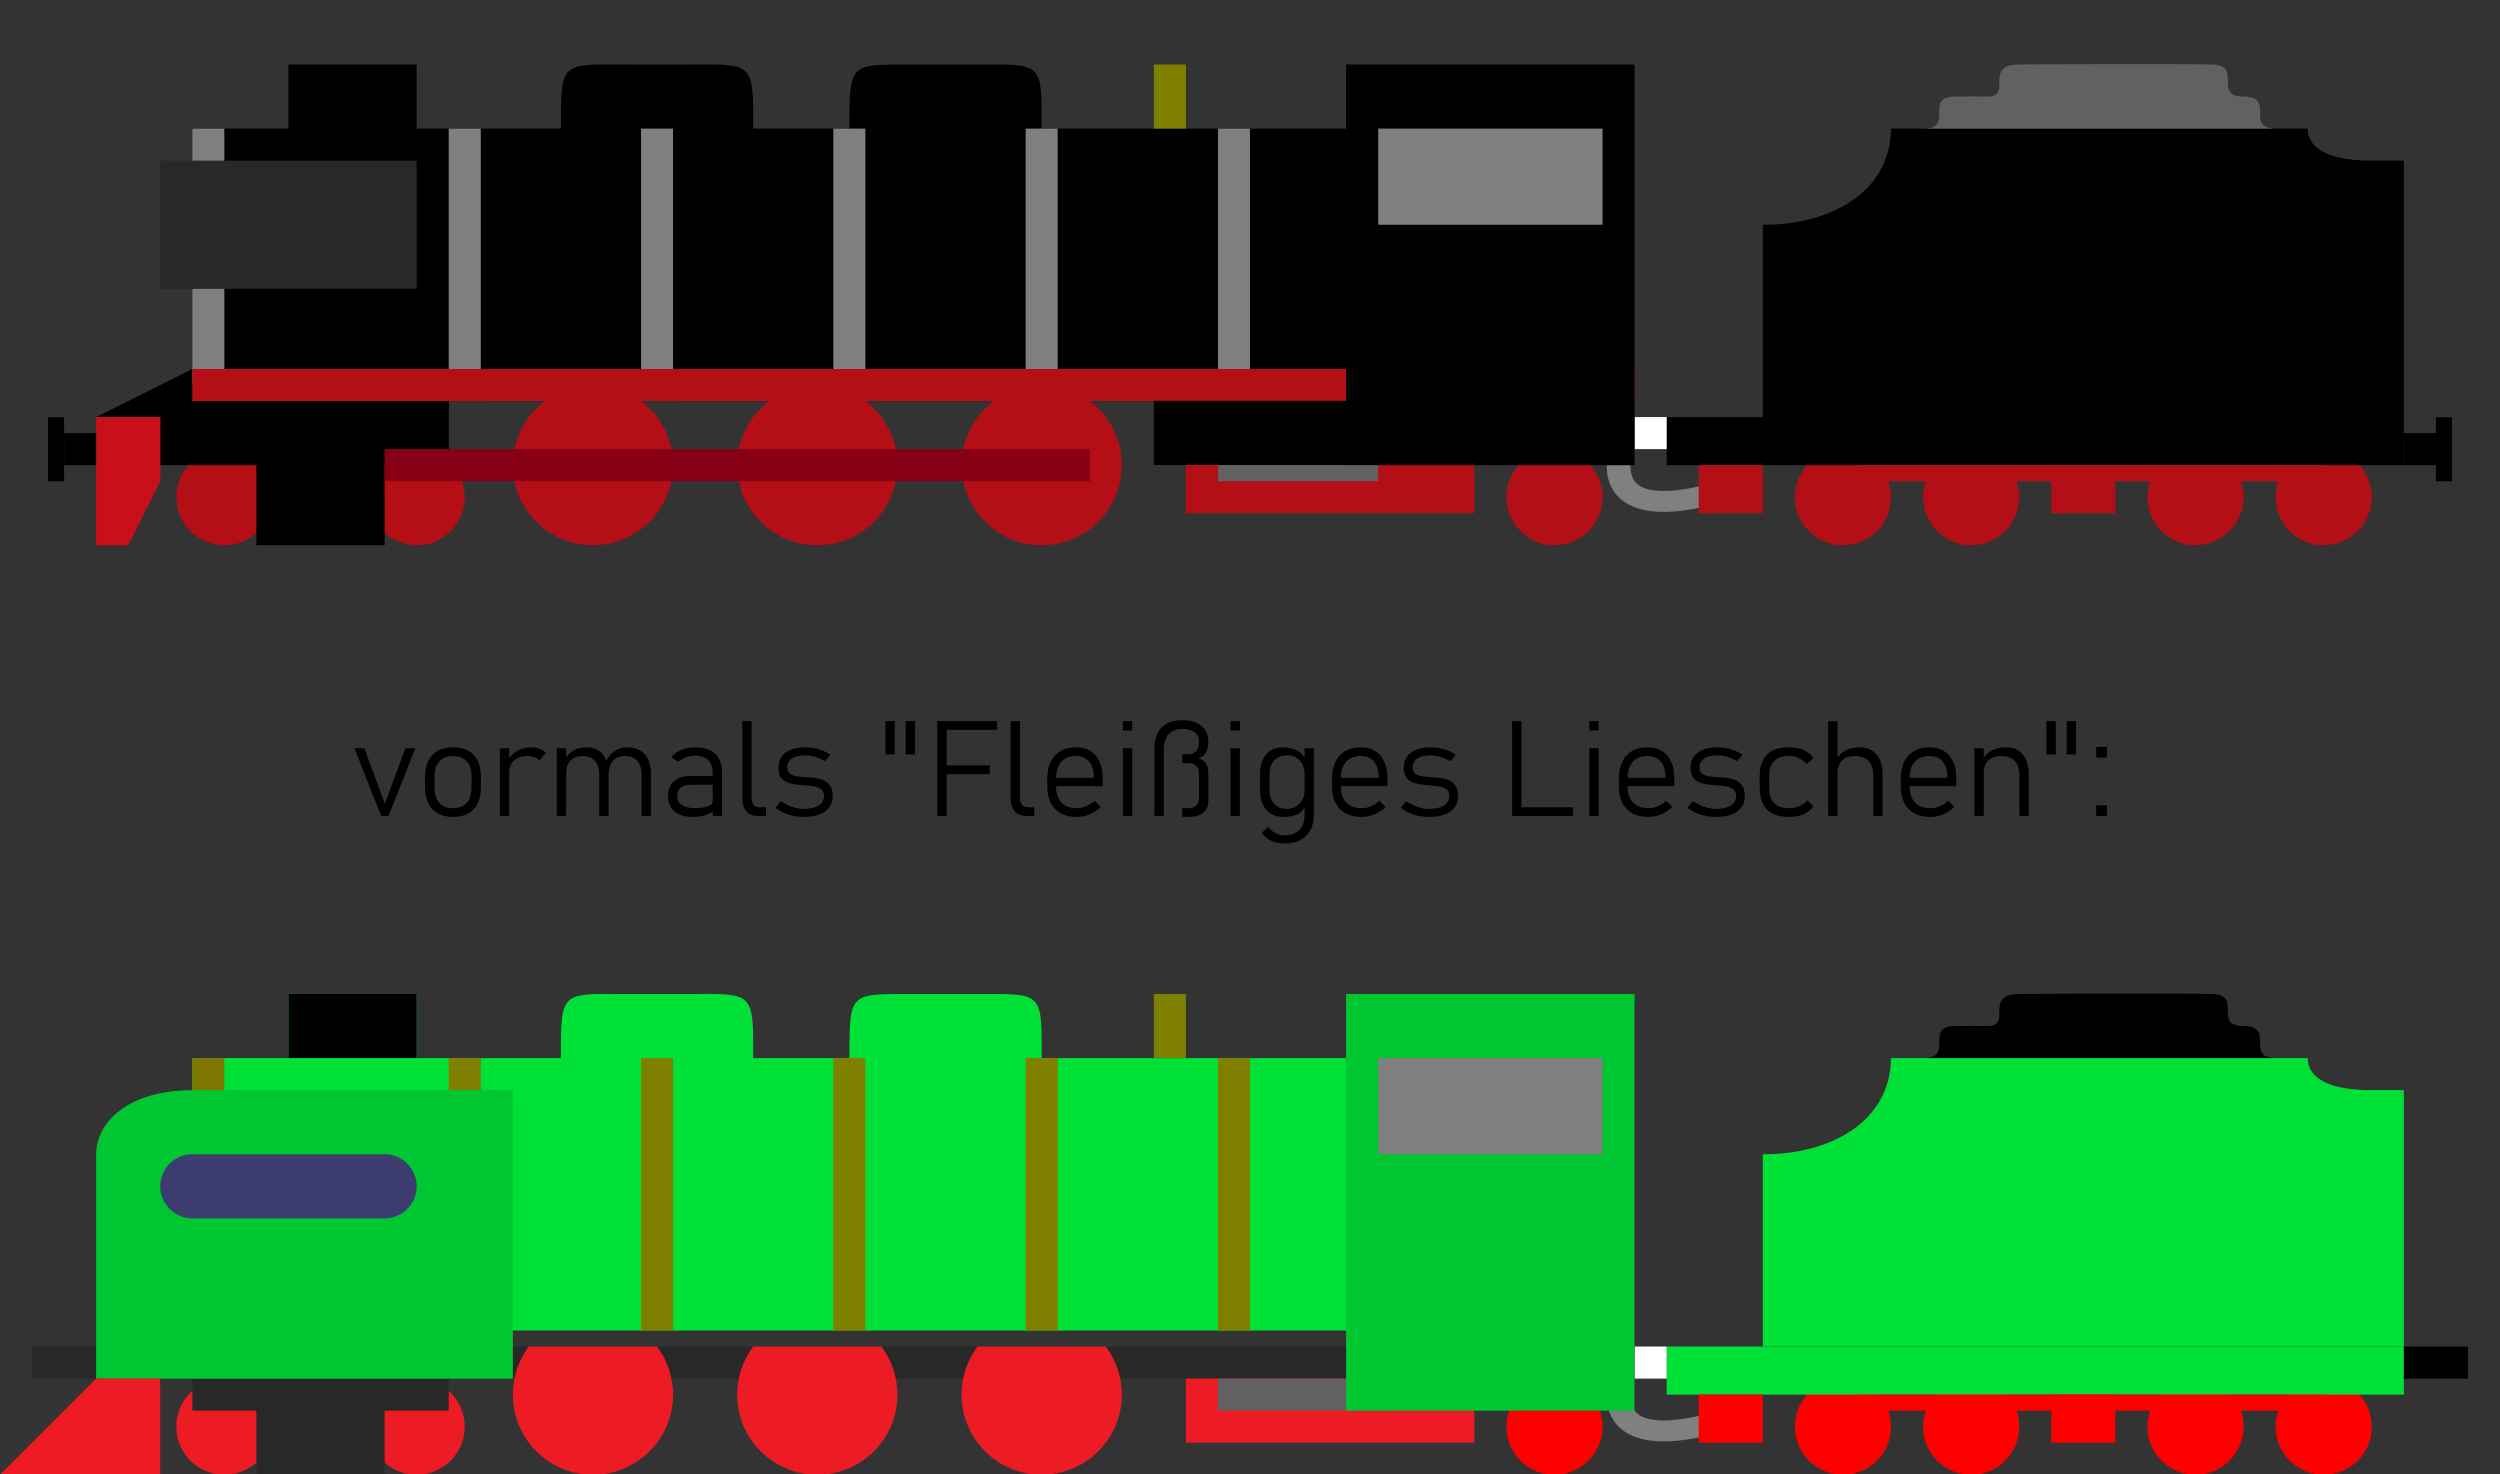 <svg xmlns="http://www.w3.org/2000/svg" width="624.0" height="368.0" viewBox="0.0 0.0 624.0 368.0" version="1.1" xml:space="preserve" style="fill-rule:evenodd;clip-rule:evenodd;stroke-linecap:square;stroke-linejoin:round;stroke-miterlimit:1.5;">
    <rect x="0.0" y="0.0" width="624.0" height="368.0" fill="#333333" stroke="none"/>
    <g id="krupp_1664-2" transform="matrix(1,0,0,1,1.13687e-13,-15.902)">
        <g transform="matrix(12,0,0,12,-28,-76)">
            <circle cx="7" cy="18" r="1" style="fill:rgb(180,14,22);" />
        </g>
        <g transform="matrix(12,0,0,12,-52,-76)">
            <circle cx="13" cy="18" r="1" style="fill:rgb(180,14,22);" />
        </g>
        <g transform="matrix(8,0,0,8,0,0)">
            <path d="M55,9L55,15L75,15L75,7L74,7C72.499,7.001 71.998,6.533 72,6L59,6C58.977,8.028 57.042,9.017 55,9Z" />
        </g>
        <g transform="matrix(16,0,0,16,-472,-152)">
            <circle cx="58.25" cy="18.25" r="0.75" style="fill:rgb(180,14,22);" />
        </g>
        <g transform="matrix(16,0,0,16,-440,-152)">
            <circle cx="58.25" cy="18.25" r="0.75" style="fill:rgb(180,14,22);" />
        </g>
        <g transform="matrix(16,0,0,16,-384,-152)">
            <circle cx="58.25" cy="18.25" r="0.75" style="fill:rgb(180,14,22);" />
        </g>
        <g transform="matrix(16,0,0,16,-352,-152)">
            <circle cx="58.25" cy="18.25" r="0.75" style="fill:rgb(180,14,22);" />
        </g>
        <g transform="matrix(8,0,0,12,0,-60)">
            <rect x="52" y="15" width="23" height="1" />
        </g>
        <g transform="matrix(16,0,0,16,-544,-152)">
            <circle cx="58.25" cy="18.25" r="0.75" style="fill:rgb(180,14,22);" />
        </g>
        <g transform="matrix(8,0,0,12,0,-66)">
            <rect x="64" y="16.5" width="2" height="1" style="fill:rgb(180,14,22);" />
        </g>
        <g transform="matrix(8,0,0,7.063,0,15.454)">
            <path d="M50.5,16.5C50.485,17.993 51.982,17.886 53,17.633" style="fill:none;stroke:rgb(128,128,128);stroke-width:0.74px;" />
        </g>
        <g transform="matrix(20,0,0,4,-912,62)">
            <rect x="64" y="16.5" width="2" height="1" style="fill:rgb(40,40,40);" />
        </g>
        <g transform="matrix(8,0,0,8,0,0)">
            <rect x="58" y="16.5" width="14.5" height="0.5" style="fill:rgb(180,14,22);" />
        </g>
        <g transform="matrix(4,0,0,8,300,4)">
            <rect x="75" y="15" width="2" height="1" />
        </g>
        <g transform="matrix(8,0,0,8.4,0,-1.599)">
            <path d="M15,14L42,14L42,5.905L32.5,5.905C32.513,3.91 32.513,4.001 30.5,4C29.504,3.999 29.511,3.998 28.5,4C26.501,4.005 26.503,3.912 26.5,5.905L23.5,5.905C23.507,3.92 23.51,3.993 21.5,4C21.023,4.001 20.088,4.001 19.5,4C17.498,3.997 17.497,3.901 17.5,5.905L15,5.905L15,14Z" />
        </g>
        <g transform="matrix(8,0,0,8.5,-8,-3)">
            <rect x="39" y="6" width="1" height="8" style="fill:rgb(127,127,127);" />
        </g>
        <g transform="matrix(8,0,0,8.5,-56,-3)">
            <rect x="39" y="6" width="1" height="8" style="fill:rgb(127,127,127);" />
        </g>
        <g transform="matrix(8,0,0,8.5,-104,-3)">
            <rect x="39" y="6" width="1" height="8" style="fill:rgb(127,127,127);" />
        </g>
        <g transform="matrix(8,0,0,8.5,-152,-3)">
            <rect x="39" y="6" width="1" height="8" style="fill:rgb(127,127,127);" />
        </g>
        <g transform="matrix(8,0,0,8,0,0)">
            <path d="M9,6L6,6L6,14.5L15,14.5L15,6L13,6L13,4L9,4L9,6Z" />
        </g>
        <g transform="matrix(8,0,0,8.5,-264,-3)">
            <rect x="39" y="6" width="1" height="8" style="fill:rgb(127,127,127);" />
        </g>
        <g transform="matrix(8,0,0,2,-24,20)">
            <rect x="39" y="6" width="1" height="8" style="fill:rgb(128,128,0);" />
        </g>
        <g transform="matrix(8,0,0,8.5,-200,-3)">
            <rect x="39" y="6" width="1" height="8" style="fill:rgb(127,127,127);" />
        </g>
        <g transform="matrix(1.286,0,0,1.25,-11.429,-28)">
            <rect x="40" y="112" width="56" height="16" />
        </g>
        <path d="M24,120L48,108L48,120L24,120" />
        <g transform="matrix(7.579,0,0,8,17.684,-12)">
            <rect x="4" y="15" width="47.5" height="1" style="fill:rgb(180,14,22);" />
        </g>
        <g transform="matrix(8,0,0,6.857,0,25.143)">
            <rect x="8" y="15" width="4" height="3.5" />
        </g>
        <g transform="matrix(8,0,0,8,0,0)">
            <rect x="38" y="16" width="7" height="1" />
        </g>
        <g transform="matrix(8,0,0,8,0,0)">
            <rect x="37" y="16" width="9" height="2" style="fill:rgb(180,14,22);" />
        </g>
        <g transform="matrix(8,0,0,12,-88,-66)">
            <rect x="64" y="16.5" width="2" height="1" style="fill:rgb(180,14,22);" />
        </g>
        <g transform="matrix(8,0,0,8,0,0)">
            <rect x="51" y="15" width="1" height="1" style="fill:white;" />
        </g>
        <rect x="304" y="128" width="40" height="8" style="fill:rgb(97,97,97);" />
        <g transform="matrix(6.545,0,0,10,74.182,-18)">
            <rect x="40" y="5" width="11" height="10" />
        </g>
        <g transform="matrix(14,0,0,8,-230,0)">
            <rect x="41" y="6" width="4" height="3" style="fill:rgb(128,128,128);" />
        </g>
        <g transform="matrix(8,0,0,8,0,0)">
            <path d="M60,6L71,6C70.023,5.994 71.013,5.001 70,5C69.012,4.999 70.012,4.022 69,4C67.988,3.978 63.962,3.99 63,4C61.857,4.012 62.821,5.009 62,5C60.99,4.989 61.999,4.999 61,5C60.008,5.001 61.006,6.005 60,6Z" style="fill:rgb(97,97,97);" />
        </g>
        <rect x="40" y="56" width="64" height="32" style="fill:rgb(40,40,40);" />
        <circle cx="148" cy="132" r="20" style="fill:rgb(180,14,22);" />
        <g transform="matrix(1,0,0,1,112,1.42109e-14)">
            <circle cx="148" cy="132" r="20" style="fill:rgb(180,14,22);" />
        </g>
        <g transform="matrix(1,0,0,1,56,-1.42109e-14)">
            <circle cx="148" cy="132" r="20" style="fill:rgb(180,14,22);" />
        </g>
        <g transform="matrix(8,0,0,8,-3.55271e-15,0)">
            <path d="M3,15L3,19L4,19L5,17L5,15L3,15Z" style="fill:rgb(201,16,26);" />
        </g>
        <g transform="matrix(0.5,0,0,0.667,8,40)">
            <rect x="8" y="120" width="8" height="24" />
        </g>
        <g transform="matrix(1,0,0,1,1.77636e-14,-4)">
            <rect x="16" y="128" width="8" height="8" />
        </g>
        <g transform="matrix(0.5,0,0,0.667,304,40)">
            <rect x="608" y="120" width="8" height="24" />
        </g>
        <g transform="matrix(1.2,0,0,1.333,-67.2,-38.667)">
            <rect x="296" y="116" width="40" height="12" />
        </g>
        <rect x="96" y="128" width="176" height="8" style="fill:rgb(136,0,21);" />
    </g>
    <g id="krupp_1664-1" transform="matrix(1,0,0,1,0,216.099)">
        <g transform="matrix(12,0,0,12,-28,-76)">
            <circle cx="7" cy="18" r="1" style="fill:rgb(237,28,36);" />
        </g>
        <g transform="matrix(12,0,0,12,-52,-76)">
            <circle cx="13" cy="18" r="1" style="fill:rgb(237,28,36);" />
        </g>
        <g transform="matrix(8,0,0,8,0,0)">
            <path d="M55,9L55,15L75,15L75,7L74,7C72.499,7.001 71.998,6.533 72,6L59,6C58.977,8.028 57.042,9.017 55,9Z" style="fill:rgb(0,225,56);" />
        </g>
        <g transform="matrix(16,0,0,16,-472,-152)">
            <circle cx="58.25" cy="18.25" r="0.75" style="fill:rgb(255,0,0);" />
        </g>
        <g transform="matrix(16,0,0,16,-440,-152)">
            <circle cx="58.25" cy="18.25" r="0.75" style="fill:rgb(255,0,0);" />
        </g>
        <g transform="matrix(16,0,0,16,-384,-152)">
            <circle cx="58.25" cy="18.25" r="0.75" style="fill:rgb(255,0,0);" />
        </g>
        <g transform="matrix(16,0,0,16,-352,-152)">
            <circle cx="58.25" cy="18.25" r="0.75" style="fill:rgb(255,0,0);" />
        </g>
        <g transform="matrix(8,0,0,12,0,-60)">
            <rect x="52" y="15" width="23" height="1" style="fill:rgb(0,225,56);" />
        </g>
        <g transform="matrix(16,0,0,16,-544,-152)">
            <circle cx="58.25" cy="18.25" r="0.75" style="fill:rgb(255,0,0);" />
        </g>
        <g transform="matrix(8,0,0,12,0,-66)">
            <rect x="64" y="16.5" width="2" height="1" style="fill:rgb(255,0,0);" />
        </g>
        <g transform="matrix(8,0,0,7.063,0,15.454)">
            <path d="M50.5,16.5C50.485,17.993 51.982,17.886 53,17.633" style="fill:none;stroke:rgb(128,128,128);stroke-width:0.74px;" />
        </g>
        <g transform="matrix(20,0,0,4,-912,62)">
            <rect x="64" y="16.5" width="2" height="1" style="fill:rgb(40,40,40);" />
        </g>
        <g transform="matrix(8,0,0,8,0,0)">
            <rect x="58" y="16.5" width="14.5" height="0.5" style="fill:rgb(255,0,0);" />
        </g>
        <g transform="matrix(8,0,0,8,0,0)">
            <rect x="75" y="15" width="2" height="1" />
        </g>
        <g transform="matrix(8,0,0,8.4,0,-1.599)">
            <path d="M15,14L42,14L42,5.905L32.5,5.905C32.513,3.91 32.513,4.001 30.5,4C29.504,3.999 29.511,3.998 28.5,4C26.501,4.005 26.503,3.912 26.5,5.905L23.5,5.905C23.507,3.92 23.51,3.993 21.5,4C21.023,4.001 20.088,4.001 19.5,4C17.498,3.997 17.497,3.901 17.5,5.905L15,5.905L15,14Z" style="fill:rgb(0,225,56);" />
        </g>
        <g transform="matrix(8,0,0,8.5,-8,-3)">
            <rect x="39" y="6" width="1" height="8" style="fill:rgb(128,128,0);" />
        </g>
        <g transform="matrix(8,0,0,8.5,-56,-3)">
            <rect x="39" y="6" width="1" height="8" style="fill:rgb(128,128,0);" />
        </g>
        <g transform="matrix(8,0,0,8.5,-104,-3)">
            <rect x="39" y="6" width="1" height="8" style="fill:rgb(128,128,0);" />
        </g>
        <g transform="matrix(8,0,0,8.5,-152,-3)">
            <rect x="39" y="6" width="1" height="8" style="fill:rgb(128,128,0);" />
        </g>
        <g transform="matrix(8,0,0,8,0,0)">
            <path d="M9,6L6,6L6,14.5L15,14.5L15,6L13,6L13,4L9,4L9,6Z" style="fill:rgb(0,225,56);" />
        </g>
        <g transform="matrix(8,0,0,8.5,-264,-3)">
            <rect x="39" y="6" width="1" height="8" style="fill:rgb(125,119,0);" />
        </g>
        <g transform="matrix(8,0,0,2,-24,20)">
            <rect x="39" y="6" width="1" height="8" style="fill:rgb(128,128,0);" />
        </g>
        <g transform="matrix(8,0,0,8.5,-200,-3)">
            <rect x="39" y="6" width="1" height="8" style="fill:rgb(128,128,0);" />
        </g>
        <g transform="matrix(8.421,0,0,8,-25.684,0)">
            <rect x="4" y="15" width="47.5" height="1" style="fill:rgb(40,40,40);" />
        </g>
        <g transform="matrix(6.4,0,0,8,16,0)">
            <rect x="5" y="16" width="10" height="1" style="fill:rgb(40,40,40);" />
        </g>
        <g transform="matrix(8,0,0,6.857,0,25.143)">
            <rect x="8" y="15" width="4" height="3.5" style="fill:rgb(40,40,40);" />
        </g>
        <g transform="matrix(8,0,0,8,0,0)">
            <path d="M20.5,15C20.814,15.418 21,15.937 21,16.5C21,17.88 19.88,19 18.5,19C17.12,19 16,17.88 16,16.5C16,15.937 16.186,15.418 16.5,15L20.5,15Z" style="fill:rgb(237,28,36);" />
        </g>
        <g transform="matrix(8,0,0,8,56,-2.84217e-14)">
            <path d="M20.5,15C20.814,15.418 21,15.937 21,16.5C21,17.88 19.88,19 18.5,19C17.12,19 16,17.88 16,16.5C16,15.937 16.186,15.418 16.5,15L20.5,15Z" style="fill:rgb(237,28,36);" />
        </g>
        <g transform="matrix(8,0,0,8,112,-2.84217e-14)">
            <path d="M20.5,15C20.814,15.418 21,15.937 21,16.5C21,17.88 19.88,19 18.5,19C17.12,19 16,17.88 16,16.5C16,15.937 16.186,15.418 16.5,15L20.5,15Z" style="fill:rgb(237,28,36);" />
        </g>
        <g transform="matrix(8,0,0,8,0,0)">
            <rect x="38" y="16" width="7" height="1" />
        </g>
        <g transform="matrix(8,0,0,8,0,0)">
            <rect x="37" y="16" width="9" height="2" style="fill:rgb(237,28,36);" />
        </g>
        <rect x="32" y="128" width="8" height="24" style="fill:rgb(40,40,40);" />
        <g transform="matrix(8,0,0,12,-88,-66)">
            <rect x="64" y="16.5" width="2" height="1" style="fill:rgb(255,0,0);" />
        </g>
        <g transform="matrix(8,0,0,8,0,0)">
            <rect x="51" y="15" width="1" height="1" style="fill:white;" />
        </g>
        <rect x="304" y="128" width="40" height="8" style="fill:rgb(97,97,97);" />
        <g transform="matrix(6.545,0,0,10.4,74.182,-20)">
            <rect x="40" y="5" width="11" height="10" style="fill:rgb(0,198,50);" />
        </g>
        <g transform="matrix(14,0,0,8,-230,0)">
            <rect x="41" y="6" width="4" height="3" style="fill:rgb(128,128,128);" />
        </g>
        <g transform="matrix(1.091,0,0,1.194,-2.182,-20.403)">
            <path d="M119.333,64L46,64C31.333,64 24,70.701 24,77.403L24,124.312L119.333,124.312L119.333,64Z" style="fill:rgb(0,198,50);" />
        </g>
        <g transform="matrix(8,0,0,8,0,0)">
            <path d="M60,6L71,6C70.023,5.994 71.013,5.001 70,5C69.012,4.999 70.012,4.022 69,4C67.988,3.978 63.962,3.99 63,4C61.857,4.012 62.821,5.009 62,5C60.99,4.989 61.999,4.999 61,5C60.008,5.001 61.006,6.005 60,6Z" />
        </g>
        <g transform="matrix(8,0,0,8,0,0)">
            <path d="M3,16L0,19L5,19L5,16L3,16Z" style="fill:rgb(237,28,36);" />
        </g>
        <path d="M104,80C104,75.585 100.415,72 96,72L48,72C43.585,72 40,75.585 40,80C40,84.415 43.585,88 48,88L96,88C100.415,88 104,84.415 104,80Z" style="fill:rgb(60,60,113);" />
        <rect x="72" y="32" width="32" height="16" />
    </g>
    <g transform="matrix(1,0,0,1,18,20)">
        <g transform="matrix(33.333,0,0,33.333,69.655,183.665)">
            <path d="M0.252,-0.091L0.406,-0.507L0.48,-0.507L0.28,-0L0.225,-0L0.024,-0.507L0.099,-0.507L0.252,-0.091Z" style="fill-rule:nonzero;" />
        </g>
        <g transform="matrix(33.333,0,0,33.333,85.996,183.665)">
            <path d="M0.272,0.007C0.206,0.007 0.155,-0.012 0.118,-0.051C0.082,-0.089 0.063,-0.143 0.063,-0.213L0.063,-0.296C0.063,-0.365 0.082,-0.419 0.118,-0.457C0.155,-0.495 0.206,-0.514 0.272,-0.514C0.339,-0.514 0.39,-0.495 0.427,-0.457C0.463,-0.419 0.481,-0.365 0.481,-0.296L0.481,-0.212C0.481,-0.142 0.463,-0.088 0.427,-0.05C0.39,-0.012 0.339,0.007 0.272,0.007ZM0.272,-0.058C0.316,-0.058 0.351,-0.072 0.375,-0.098C0.399,-0.125 0.411,-0.163 0.411,-0.212L0.411,-0.296C0.411,-0.344 0.399,-0.382 0.375,-0.409C0.351,-0.435 0.316,-0.449 0.272,-0.449C0.228,-0.449 0.194,-0.435 0.17,-0.409C0.146,-0.382 0.134,-0.344 0.134,-0.296L0.134,-0.212C0.134,-0.163 0.146,-0.125 0.17,-0.098C0.194,-0.072 0.228,-0.058 0.272,-0.058Z" style="fill-rule:nonzero;" />
        </g>
        <g transform="matrix(33.333,0,0,33.333,104.16,183.665)">
            <path d="M0.078,-0L0.078,-0.507L0.148,-0.507L0.148,-0L0.078,-0ZM0.376,-0.416C0.366,-0.427 0.353,-0.435 0.337,-0.44C0.321,-0.446 0.303,-0.449 0.282,-0.449C0.24,-0.449 0.207,-0.437 0.183,-0.415C0.16,-0.392 0.148,-0.361 0.148,-0.321L0.138,-0.418C0.157,-0.448 0.181,-0.472 0.211,-0.489C0.241,-0.506 0.274,-0.514 0.31,-0.514C0.333,-0.514 0.354,-0.511 0.373,-0.504C0.392,-0.497 0.408,-0.488 0.422,-0.475L0.376,-0.416Z" style="fill-rule:nonzero;" />
        </g>
        <g transform="matrix(33.333,0,0,33.333,118.385,183.665)">
            <path d="M0.713,-0L0.713,-0.307C0.713,-0.352 0.702,-0.387 0.681,-0.412C0.659,-0.436 0.629,-0.449 0.59,-0.449C0.55,-0.449 0.52,-0.437 0.498,-0.413C0.477,-0.389 0.466,-0.355 0.466,-0.311L0.436,-0.384C0.452,-0.426 0.475,-0.458 0.503,-0.48C0.532,-0.503 0.567,-0.514 0.608,-0.514C0.664,-0.514 0.707,-0.496 0.738,-0.46C0.768,-0.424 0.783,-0.373 0.783,-0.308L0.783,-0L0.713,-0ZM0.078,-0L0.078,-0.507L0.148,-0.507L0.148,-0L0.078,-0ZM0.396,-0L0.396,-0.307C0.396,-0.352 0.385,-0.387 0.364,-0.412C0.342,-0.436 0.312,-0.449 0.272,-0.449C0.233,-0.449 0.203,-0.438 0.181,-0.415C0.159,-0.393 0.148,-0.361 0.148,-0.321L0.138,-0.418C0.156,-0.454 0.179,-0.479 0.207,-0.493C0.235,-0.507 0.266,-0.514 0.3,-0.514C0.353,-0.514 0.394,-0.496 0.423,-0.46C0.451,-0.424 0.466,-0.373 0.466,-0.308L0.466,-0L0.396,-0Z" style="fill-rule:nonzero;" />
        </g>
        <g transform="matrix(33.333,0,0,33.333,146.934,183.665)">
            <path d="M0.389,-0L0.389,-0.321C0.389,-0.362 0.378,-0.394 0.356,-0.417C0.334,-0.439 0.303,-0.451 0.262,-0.451C0.238,-0.451 0.215,-0.447 0.192,-0.439C0.169,-0.431 0.148,-0.42 0.13,-0.406L0.079,-0.441C0.098,-0.464 0.123,-0.482 0.155,-0.495C0.186,-0.508 0.221,-0.514 0.259,-0.514C0.323,-0.514 0.372,-0.498 0.407,-0.465C0.442,-0.432 0.459,-0.386 0.459,-0.326L0.459,-0L0.389,-0ZM0.24,0.007C0.181,0.007 0.135,-0.006 0.103,-0.034C0.07,-0.061 0.054,-0.1 0.054,-0.149C0.054,-0.197 0.069,-0.234 0.099,-0.26C0.129,-0.287 0.171,-0.3 0.225,-0.3L0.393,-0.3L0.4,-0.234L0.225,-0.234C0.193,-0.234 0.167,-0.227 0.15,-0.212C0.132,-0.197 0.123,-0.176 0.123,-0.149C0.123,-0.121 0.134,-0.099 0.156,-0.083C0.179,-0.067 0.21,-0.059 0.251,-0.059C0.295,-0.059 0.328,-0.063 0.353,-0.072C0.377,-0.081 0.389,-0.093 0.389,-0.109L0.399,-0.043C0.389,-0.032 0.376,-0.023 0.36,-0.016C0.344,-0.008 0.326,-0.002 0.306,0.001C0.286,0.005 0.264,0.007 0.24,0.007Z" style="fill-rule:nonzero;" />
        </g>
        <g transform="matrix(33.333,0,0,33.333,164.674,183.665)">
            <path d="M0.148,-0.71L0.148,-0.133C0.148,-0.112 0.154,-0.095 0.164,-0.083C0.175,-0.071 0.19,-0.065 0.208,-0.065L0.255,-0.065L0.255,-0L0.197,-0C0.159,-0 0.13,-0.012 0.109,-0.035C0.089,-0.059 0.078,-0.092 0.078,-0.134L0.078,-0.71L0.148,-0.71Z" style="fill-rule:nonzero;" />
        </g>
        <g transform="matrix(33.333,0,0,33.333,174.163,183.665)">
            <path d="M0.252,0.007C0.211,0.007 0.172,0.001 0.135,-0.011C0.099,-0.023 0.068,-0.04 0.042,-0.062L0.082,-0.111C0.11,-0.093 0.138,-0.078 0.168,-0.068C0.198,-0.058 0.226,-0.053 0.252,-0.053C0.301,-0.053 0.338,-0.061 0.365,-0.078C0.392,-0.094 0.405,-0.118 0.405,-0.148C0.405,-0.173 0.397,-0.191 0.381,-0.202C0.365,-0.213 0.344,-0.22 0.318,-0.223C0.292,-0.226 0.265,-0.229 0.235,-0.231C0.215,-0.233 0.194,-0.236 0.174,-0.239C0.154,-0.242 0.136,-0.248 0.119,-0.257C0.103,-0.265 0.089,-0.278 0.079,-0.294C0.069,-0.311 0.064,-0.333 0.064,-0.361C0.064,-0.41 0.082,-0.447 0.117,-0.474C0.153,-0.501 0.203,-0.514 0.267,-0.514C0.301,-0.514 0.334,-0.509 0.366,-0.5C0.398,-0.49 0.427,-0.476 0.453,-0.458L0.413,-0.41C0.389,-0.424 0.364,-0.435 0.338,-0.443C0.312,-0.45 0.287,-0.454 0.264,-0.454C0.222,-0.454 0.188,-0.446 0.165,-0.43C0.142,-0.414 0.13,-0.392 0.13,-0.363C0.13,-0.341 0.137,-0.325 0.152,-0.315C0.166,-0.306 0.185,-0.299 0.208,-0.296C0.232,-0.293 0.257,-0.291 0.285,-0.29C0.306,-0.288 0.328,-0.286 0.349,-0.283C0.371,-0.279 0.391,-0.273 0.409,-0.264C0.427,-0.255 0.442,-0.241 0.453,-0.223C0.464,-0.205 0.47,-0.18 0.47,-0.148C0.47,-0.099 0.451,-0.061 0.413,-0.033C0.375,-0.006 0.321,0.007 0.252,0.007Z" style="fill-rule:nonzero;" />
        </g>
        <g transform="matrix(33.333,0,0,33.333,200.4,183.665)">
            <path d="M0.078,-0.461L0.078,-0.71L0.148,-0.71L0.148,-0.461L0.078,-0.461ZM0.23,-0.461L0.23,-0.71L0.3,-0.71L0.3,-0.461L0.23,-0.461Z" style="fill-rule:nonzero;" />
        </g>
        <g transform="matrix(33.333,0,0,33.333,213.014,183.665)">
            <path d="M0.088,-0L0.088,-0.71L0.158,-0.71L0.158,-0L0.088,-0ZM0.137,-0.313L0.137,-0.379L0.481,-0.379L0.481,-0.313L0.137,-0.313ZM0.137,-0.645L0.137,-0.71L0.535,-0.71L0.535,-0.645L0.137,-0.645Z" style="fill-rule:nonzero;" />
        </g>
        <g transform="matrix(33.333,0,0,33.333,231.65,183.665)">
            <path d="M0.148,-0.71L0.148,-0.133C0.148,-0.112 0.154,-0.095 0.164,-0.083C0.175,-0.071 0.19,-0.065 0.208,-0.065L0.255,-0.065L0.255,-0L0.197,-0C0.159,-0 0.13,-0.012 0.109,-0.035C0.089,-0.059 0.078,-0.092 0.078,-0.134L0.078,-0.71L0.148,-0.71Z" style="fill-rule:nonzero;" />
        </g>
        <g transform="matrix(33.333,0,0,33.333,241.302,183.665)">
            <path d="M0.286,0.007C0.215,0.007 0.16,-0.012 0.122,-0.052C0.083,-0.092 0.063,-0.147 0.063,-0.22L0.063,-0.277C0.063,-0.352 0.082,-0.411 0.119,-0.452C0.157,-0.493 0.209,-0.514 0.277,-0.514C0.341,-0.514 0.39,-0.494 0.425,-0.453C0.46,-0.412 0.478,-0.355 0.478,-0.281L0.478,-0.223L0.111,-0.223L0.111,-0.286L0.412,-0.286L0.412,-0.291C0.412,-0.341 0.4,-0.38 0.377,-0.407C0.353,-0.435 0.32,-0.449 0.277,-0.449C0.23,-0.449 0.193,-0.434 0.167,-0.405C0.142,-0.376 0.129,-0.335 0.129,-0.282L0.129,-0.218C0.129,-0.167 0.143,-0.128 0.17,-0.1C0.197,-0.072 0.236,-0.058 0.286,-0.058C0.309,-0.058 0.332,-0.063 0.355,-0.073C0.378,-0.083 0.399,-0.096 0.417,-0.114L0.464,-0.068C0.44,-0.044 0.412,-0.026 0.38,-0.012C0.349,0.001 0.318,0.007 0.286,0.007Z" style="fill-rule:nonzero;" />
        </g>
        <g transform="matrix(33.333,0,0,33.333,259.173,183.665)">
            <path d="M0.093,-0.64L0.093,-0.71L0.163,-0.71L0.163,-0.64L0.093,-0.64ZM0.093,-0L0.093,-0.507L0.163,-0.507L0.163,-0L0.093,-0Z" style="fill-rule:nonzero;" />
        </g>
        <g transform="matrix(33.333,0,0,33.333,267.539,183.665)">
            <path d="M0.078,-0L0.078,-0.503C0.078,-0.571 0.096,-0.624 0.132,-0.661C0.168,-0.699 0.219,-0.717 0.285,-0.717C0.347,-0.717 0.396,-0.703 0.43,-0.675C0.465,-0.646 0.482,-0.605 0.482,-0.553C0.482,-0.521 0.475,-0.494 0.462,-0.472C0.449,-0.451 0.431,-0.437 0.408,-0.431C0.431,-0.426 0.449,-0.414 0.462,-0.395C0.475,-0.376 0.482,-0.352 0.482,-0.323L0.482,-0.113C0.482,-0.075 0.469,-0.045 0.443,-0.024C0.417,-0.003 0.38,0.007 0.333,0.007L0.286,0.007L0.286,-0.058L0.333,-0.058C0.358,-0.058 0.377,-0.065 0.391,-0.078C0.405,-0.091 0.412,-0.11 0.412,-0.134L0.412,-0.321C0.412,-0.345 0.405,-0.364 0.391,-0.377C0.377,-0.39 0.358,-0.396 0.333,-0.396L0.286,-0.396L0.286,-0.462L0.333,-0.462C0.358,-0.462 0.377,-0.47 0.391,-0.486C0.405,-0.502 0.412,-0.525 0.412,-0.554L0.412,-0.555C0.412,-0.586 0.401,-0.61 0.379,-0.627C0.358,-0.643 0.327,-0.652 0.288,-0.652C0.244,-0.652 0.209,-0.639 0.185,-0.612C0.161,-0.585 0.148,-0.548 0.148,-0.499L0.148,-0L0.078,-0Z" style="fill-rule:nonzero;" />
        </g>
        <g transform="matrix(33.333,0,0,33.333,286.045,183.665)">
            <path d="M0.093,-0.64L0.093,-0.71L0.163,-0.71L0.163,-0.64L0.093,-0.64ZM0.093,-0L0.093,-0.507L0.163,-0.507L0.163,-0L0.093,-0Z" style="fill-rule:nonzero;" />
        </g>
        <g transform="matrix(33.333,0,0,33.333,294.411,183.665)">
            <path d="M0.248,0.206C0.21,0.206 0.175,0.199 0.146,0.185C0.116,0.171 0.092,0.151 0.076,0.125L0.124,0.082C0.139,0.102 0.157,0.117 0.179,0.128C0.2,0.139 0.223,0.145 0.247,0.145C0.294,0.145 0.331,0.131 0.357,0.105C0.383,0.079 0.396,0.042 0.396,-0.005L0.396,-0.507L0.466,-0.507L0.466,-0.015C0.466,0.055 0.447,0.11 0.409,0.148C0.371,0.187 0.317,0.206 0.248,0.206ZM0.239,0.007C0.183,0.007 0.14,-0.011 0.109,-0.046C0.079,-0.082 0.063,-0.132 0.063,-0.197L0.063,-0.308C0.063,-0.373 0.078,-0.424 0.108,-0.46C0.138,-0.496 0.18,-0.514 0.234,-0.514C0.27,-0.514 0.304,-0.507 0.333,-0.494C0.363,-0.48 0.388,-0.456 0.406,-0.421L0.396,-0.324C0.396,-0.346 0.39,-0.366 0.38,-0.386C0.37,-0.406 0.356,-0.422 0.336,-0.435C0.317,-0.447 0.294,-0.454 0.267,-0.454C0.224,-0.454 0.192,-0.441 0.168,-0.415C0.145,-0.39 0.134,-0.354 0.134,-0.307L0.134,-0.197C0.134,-0.152 0.145,-0.116 0.168,-0.091C0.192,-0.066 0.224,-0.053 0.267,-0.053C0.294,-0.053 0.317,-0.06 0.336,-0.073C0.356,-0.086 0.37,-0.102 0.38,-0.123C0.39,-0.143 0.396,-0.164 0.396,-0.186L0.402,-0.08C0.389,-0.047 0.368,-0.024 0.34,-0.012C0.311,0.001 0.278,0.007 0.239,0.007Z" style="fill-rule:nonzero;" />
        </g>
        <g transform="matrix(33.333,0,0,33.333,312.38,183.665)">
            <path d="M0.286,0.007C0.215,0.007 0.16,-0.012 0.122,-0.052C0.083,-0.092 0.063,-0.147 0.063,-0.22L0.063,-0.277C0.063,-0.352 0.082,-0.411 0.119,-0.452C0.157,-0.493 0.209,-0.514 0.277,-0.514C0.341,-0.514 0.39,-0.494 0.425,-0.453C0.46,-0.412 0.478,-0.355 0.478,-0.281L0.478,-0.223L0.111,-0.223L0.111,-0.286L0.412,-0.286L0.412,-0.291C0.412,-0.341 0.4,-0.38 0.377,-0.407C0.353,-0.435 0.32,-0.449 0.277,-0.449C0.23,-0.449 0.193,-0.434 0.167,-0.405C0.142,-0.376 0.129,-0.335 0.129,-0.282L0.129,-0.218C0.129,-0.167 0.143,-0.128 0.17,-0.1C0.197,-0.072 0.236,-0.058 0.286,-0.058C0.309,-0.058 0.332,-0.063 0.355,-0.073C0.378,-0.083 0.399,-0.096 0.417,-0.114L0.464,-0.068C0.44,-0.044 0.412,-0.026 0.38,-0.012C0.349,0.001 0.318,0.007 0.286,0.007Z" style="fill-rule:nonzero;" />
        </g>
        <g transform="matrix(33.333,0,0,33.333,330.251,183.665)">
            <path d="M0.252,0.007C0.211,0.007 0.172,0.001 0.135,-0.011C0.099,-0.023 0.068,-0.04 0.042,-0.062L0.082,-0.111C0.11,-0.093 0.138,-0.078 0.168,-0.068C0.198,-0.058 0.226,-0.053 0.252,-0.053C0.301,-0.053 0.338,-0.061 0.365,-0.078C0.392,-0.094 0.405,-0.118 0.405,-0.148C0.405,-0.173 0.397,-0.191 0.381,-0.202C0.365,-0.213 0.344,-0.22 0.318,-0.223C0.292,-0.226 0.265,-0.229 0.235,-0.231C0.215,-0.233 0.194,-0.236 0.174,-0.239C0.154,-0.242 0.136,-0.248 0.119,-0.257C0.103,-0.265 0.089,-0.278 0.079,-0.294C0.069,-0.311 0.064,-0.333 0.064,-0.361C0.064,-0.41 0.082,-0.447 0.117,-0.474C0.153,-0.501 0.203,-0.514 0.267,-0.514C0.301,-0.514 0.334,-0.509 0.366,-0.5C0.398,-0.49 0.427,-0.476 0.453,-0.458L0.413,-0.41C0.389,-0.424 0.364,-0.435 0.338,-0.443C0.312,-0.45 0.287,-0.454 0.264,-0.454C0.222,-0.454 0.188,-0.446 0.165,-0.43C0.142,-0.414 0.13,-0.392 0.13,-0.363C0.13,-0.341 0.137,-0.325 0.152,-0.315C0.166,-0.306 0.185,-0.299 0.208,-0.296C0.232,-0.293 0.257,-0.291 0.285,-0.29C0.306,-0.288 0.328,-0.286 0.349,-0.283C0.371,-0.279 0.391,-0.273 0.409,-0.264C0.427,-0.255 0.442,-0.241 0.453,-0.223C0.464,-0.205 0.47,-0.18 0.47,-0.148C0.47,-0.099 0.451,-0.061 0.413,-0.033C0.375,-0.006 0.321,0.007 0.252,0.007Z" style="fill-rule:nonzero;" />
        </g>
        <g transform="matrix(33.333,0,0,33.333,356.488,183.665)">
            <path d="M0.088,-0L0.088,-0.71L0.158,-0.71L0.158,-0L0.088,-0ZM0.138,-0L0.138,-0.065L0.544,-0.065L0.544,-0L0.138,-0Z" style="fill-rule:nonzero;" />
        </g>
        <g transform="matrix(33.333,0,0,33.333,375.596,183.665)">
            <path d="M0.093,-0.64L0.093,-0.71L0.163,-0.71L0.163,-0.64L0.093,-0.64ZM0.093,-0L0.093,-0.507L0.163,-0.507L0.163,-0L0.093,-0Z" style="fill-rule:nonzero;" />
        </g>
        <g transform="matrix(33.333,0,0,33.333,383.962,183.665)">
            <path d="M0.286,0.007C0.215,0.007 0.16,-0.012 0.122,-0.052C0.083,-0.092 0.063,-0.147 0.063,-0.22L0.063,-0.277C0.063,-0.352 0.082,-0.411 0.119,-0.452C0.157,-0.493 0.209,-0.514 0.277,-0.514C0.341,-0.514 0.39,-0.494 0.425,-0.453C0.46,-0.412 0.478,-0.355 0.478,-0.281L0.478,-0.223L0.111,-0.223L0.111,-0.286L0.412,-0.286L0.412,-0.291C0.412,-0.341 0.4,-0.38 0.377,-0.407C0.353,-0.435 0.32,-0.449 0.277,-0.449C0.23,-0.449 0.193,-0.434 0.167,-0.405C0.142,-0.376 0.129,-0.335 0.129,-0.282L0.129,-0.218C0.129,-0.167 0.143,-0.128 0.17,-0.1C0.197,-0.072 0.236,-0.058 0.286,-0.058C0.309,-0.058 0.332,-0.063 0.355,-0.073C0.378,-0.083 0.399,-0.096 0.417,-0.114L0.464,-0.068C0.44,-0.044 0.412,-0.026 0.38,-0.012C0.349,0.001 0.318,0.007 0.286,0.007Z" style="fill-rule:nonzero;" />
        </g>
        <g transform="matrix(33.333,0,0,33.333,401.833,183.665)">
            <path d="M0.252,0.007C0.211,0.007 0.172,0.001 0.135,-0.011C0.099,-0.023 0.068,-0.04 0.042,-0.062L0.082,-0.111C0.11,-0.093 0.138,-0.078 0.168,-0.068C0.198,-0.058 0.226,-0.053 0.252,-0.053C0.301,-0.053 0.338,-0.061 0.365,-0.078C0.392,-0.094 0.405,-0.118 0.405,-0.148C0.405,-0.173 0.397,-0.191 0.381,-0.202C0.365,-0.213 0.344,-0.22 0.318,-0.223C0.292,-0.226 0.265,-0.229 0.235,-0.231C0.215,-0.233 0.194,-0.236 0.174,-0.239C0.154,-0.242 0.136,-0.248 0.119,-0.257C0.103,-0.265 0.089,-0.278 0.079,-0.294C0.069,-0.311 0.064,-0.333 0.064,-0.361C0.064,-0.41 0.082,-0.447 0.117,-0.474C0.153,-0.501 0.203,-0.514 0.267,-0.514C0.301,-0.514 0.334,-0.509 0.366,-0.5C0.398,-0.49 0.427,-0.476 0.453,-0.458L0.413,-0.41C0.389,-0.424 0.364,-0.435 0.338,-0.443C0.312,-0.45 0.287,-0.454 0.264,-0.454C0.222,-0.454 0.188,-0.446 0.165,-0.43C0.142,-0.414 0.13,-0.392 0.13,-0.363C0.13,-0.341 0.137,-0.325 0.152,-0.315C0.166,-0.306 0.185,-0.299 0.208,-0.296C0.232,-0.293 0.257,-0.291 0.285,-0.29C0.306,-0.288 0.328,-0.286 0.349,-0.283C0.371,-0.279 0.391,-0.273 0.409,-0.264C0.427,-0.255 0.442,-0.241 0.453,-0.223C0.464,-0.205 0.47,-0.18 0.47,-0.148C0.47,-0.099 0.451,-0.061 0.413,-0.033C0.375,-0.006 0.321,0.007 0.252,0.007Z" style="fill-rule:nonzero;" />
        </g>
        <g transform="matrix(33.333,0,0,33.333,419.118,183.665)">
            <path d="M0.283,0.007C0.209,0.007 0.155,-0.011 0.118,-0.048C0.082,-0.084 0.063,-0.139 0.063,-0.213L0.063,-0.296C0.063,-0.369 0.082,-0.424 0.118,-0.46C0.155,-0.496 0.209,-0.514 0.283,-0.514C0.324,-0.514 0.36,-0.507 0.391,-0.494C0.421,-0.48 0.446,-0.46 0.466,-0.433L0.414,-0.387C0.397,-0.408 0.377,-0.423 0.356,-0.433C0.334,-0.444 0.31,-0.449 0.284,-0.449C0.234,-0.449 0.196,-0.436 0.171,-0.411C0.146,-0.386 0.134,-0.347 0.134,-0.296L0.134,-0.213C0.134,-0.161 0.146,-0.122 0.171,-0.097C0.196,-0.071 0.234,-0.058 0.284,-0.058C0.312,-0.058 0.337,-0.063 0.36,-0.073C0.382,-0.083 0.403,-0.097 0.421,-0.117L0.466,-0.072C0.446,-0.046 0.421,-0.026 0.391,-0.012C0.36,0.001 0.324,0.007 0.283,0.007Z" style="fill-rule:nonzero;" />
        </g>
        <g transform="matrix(33.333,0,0,33.333,435.719,183.665)">
            <path d="M0.078,-0L0.078,-0.71L0.148,-0.71L0.148,-0L0.078,-0ZM0.415,-0L0.415,-0.307C0.415,-0.352 0.403,-0.387 0.38,-0.412C0.356,-0.436 0.323,-0.449 0.28,-0.449C0.238,-0.449 0.206,-0.438 0.183,-0.416C0.16,-0.394 0.148,-0.363 0.148,-0.322L0.138,-0.42C0.157,-0.455 0.182,-0.479 0.212,-0.493C0.243,-0.507 0.276,-0.514 0.313,-0.514C0.368,-0.514 0.41,-0.496 0.44,-0.46C0.47,-0.424 0.485,-0.373 0.485,-0.308L0.485,-0L0.415,-0Z" style="fill-rule:nonzero;" />
        </g>
        <g transform="matrix(33.333,0,0,33.333,454.339,183.665)">
            <path d="M0.286,0.007C0.215,0.007 0.16,-0.012 0.122,-0.052C0.083,-0.092 0.063,-0.147 0.063,-0.22L0.063,-0.277C0.063,-0.352 0.082,-0.411 0.119,-0.452C0.157,-0.493 0.209,-0.514 0.277,-0.514C0.341,-0.514 0.39,-0.494 0.425,-0.453C0.46,-0.412 0.478,-0.355 0.478,-0.281L0.478,-0.223L0.111,-0.223L0.111,-0.286L0.412,-0.286L0.412,-0.291C0.412,-0.341 0.4,-0.38 0.377,-0.407C0.353,-0.435 0.32,-0.449 0.277,-0.449C0.23,-0.449 0.193,-0.434 0.167,-0.405C0.142,-0.376 0.129,-0.335 0.129,-0.282L0.129,-0.218C0.129,-0.167 0.143,-0.128 0.17,-0.1C0.197,-0.072 0.236,-0.058 0.286,-0.058C0.309,-0.058 0.332,-0.063 0.355,-0.073C0.378,-0.083 0.399,-0.096 0.417,-0.114L0.464,-0.068C0.44,-0.044 0.412,-0.026 0.38,-0.012C0.349,0.001 0.318,0.007 0.286,0.007Z" style="fill-rule:nonzero;" />
        </g>
        <g transform="matrix(33.333,0,0,33.333,472.21,183.665)">
            <path d="M0.078,-0L0.078,-0.507L0.148,-0.507L0.148,-0L0.078,-0ZM0.415,-0L0.415,-0.307C0.415,-0.352 0.403,-0.387 0.38,-0.412C0.356,-0.436 0.323,-0.449 0.28,-0.449C0.238,-0.449 0.206,-0.438 0.183,-0.416C0.16,-0.394 0.148,-0.363 0.148,-0.322L0.138,-0.42C0.157,-0.455 0.182,-0.479 0.212,-0.493C0.243,-0.507 0.276,-0.514 0.313,-0.514C0.368,-0.514 0.41,-0.496 0.44,-0.46C0.47,-0.424 0.485,-0.373 0.485,-0.308L0.485,-0L0.415,-0Z" style="fill-rule:nonzero;" />
        </g>
        <g transform="matrix(33.333,0,0,33.333,490.179,183.665)">
            <path d="M0.078,-0.461L0.078,-0.71L0.148,-0.71L0.148,-0.461L0.078,-0.461ZM0.23,-0.461L0.23,-0.71L0.3,-0.71L0.3,-0.461L0.23,-0.461Z" style="fill-rule:nonzero;" />
        </g>
        <g transform="matrix(33.333,0,0,33.333,502.793,183.665)">
            <path d="M0.073,-0L0.073,-0.08L0.153,-0.08L0.153,-0L0.073,-0ZM0.073,-0.437L0.073,-0.517L0.153,-0.517L0.153,-0.437L0.073,-0.437Z" style="fill-rule:nonzero;" />
        </g>
    </g>
</svg>